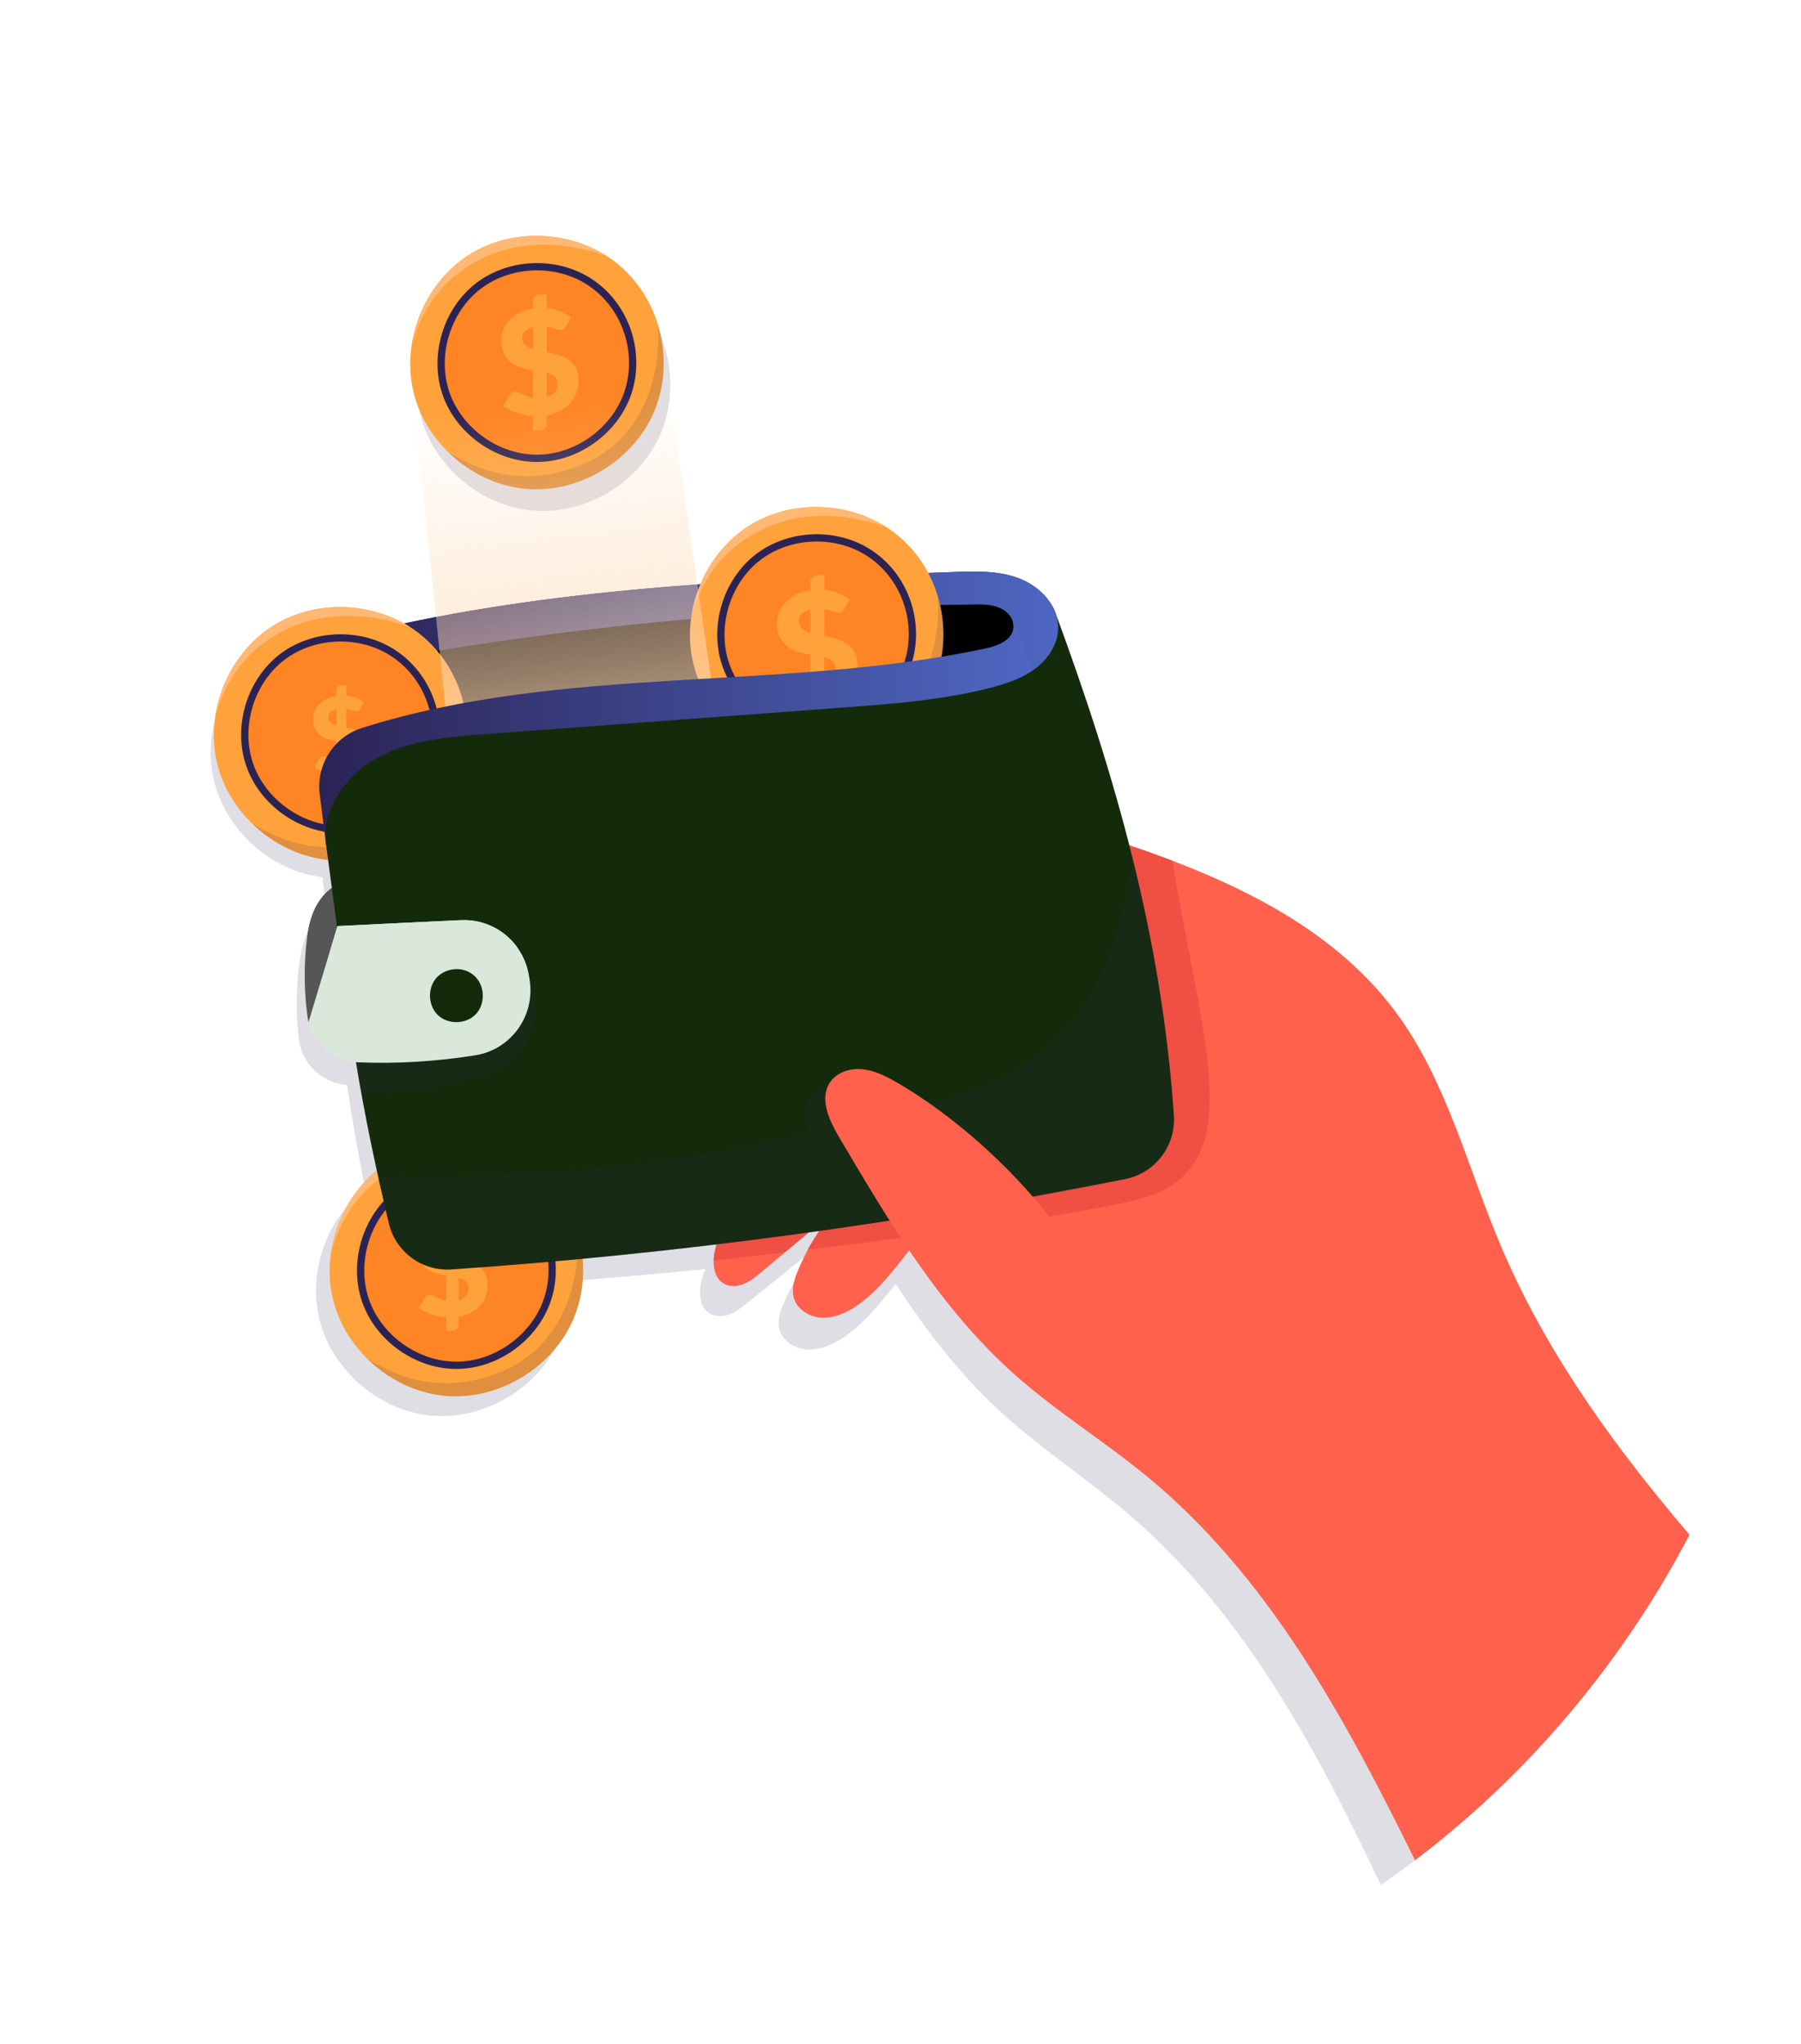 <svg xmlns="http://www.w3.org/2000/svg" xmlns:xlink="http://www.w3.org/1999/xlink" viewBox="0 0 372 422"><defs><style>      .cls-1 {        fill: url(#Degradado_sin_nombre_2);        mix-blend-mode: hard-light;      }      .cls-2 {        fill: #142b0b;      }      .cls-3 {        stroke: #2c2355;        stroke-linecap: round;        stroke-linejoin: round;        stroke-width: 1.5px;      }      .cls-3, .cls-4 {        fill: none;      }      .cls-5 {        fill: #ff614c;      }      .cls-6 {        fill: #2c2355;        mix-blend-mode: multiply;        opacity: .15;      }      .cls-7 {        fill: #ffb975;      }      .cls-8 {        isolation: isolate;      }      .cls-9 {        fill: #f04f44;      }      .cls-10 {        fill: #d9e8da;      }      .cls-11 {        fill: #ff8423;      }      .cls-12 {        fill: #ffa23b;      }      .cls-13 {        fill: url(#Degradado_sin_nombre_8-2);      }      .cls-14 {        fill: #565656;      }      .cls-15 {        fill: url(#Degradado_sin_nombre_8);      }      .cls-16 {        clip-path: url(#clippath);      }    </style><clipPath id="clippath"><path class="cls-4" d="M225.78,9.62C155.14-11.31,74-13.59,12.45,26.9c-44.51,29.28-74.04,78.87-82.93,131.4-8.88,52.53,1.98,107.48,26.25,154.91,17.9,34.99,43.67,66.88,77.78,86.4,33.61,19.24,73.24,25.41,111.97,25.86,38.23.44,77.14-4.56,111.89-20.49,50.22-23.02,89.03-68.82,105.42-121.58,16.39-52.76,10.65-111.66-13.79-161.2-24.44-49.55-64.97-95.31-123.25-112.58Z"></path></clipPath><linearGradient id="Degradado_sin_nombre_8" data-name="Degradado sin nombre 8" x1="70.55" y1="132.93" x2="219.85" y2="132.93" gradientUnits="userSpaceOnUse"><stop offset="0" stop-color="#2c2355"></stop><stop offset="1" stop-color="#4e67c3"></stop></linearGradient><linearGradient id="Degradado_sin_nombre_2" data-name="Degradado sin nombre 2" x1="120.78" y1="153.66" x2="112.08" y2="82.45" gradientUnits="userSpaceOnUse"><stop offset="0" stop-color="#ffd8b4" stop-opacity=".75"></stop><stop offset="1" stop-color="#ffd8b4" stop-opacity="0"></stop></linearGradient><linearGradient id="Degradado_sin_nombre_8-2" data-name="Degradado sin nombre 8" x1="65.93" y1="151.49" x2="214.19" y2="151.49" xlink:href="#Degradado_sin_nombre_8"></linearGradient></defs><g class="cls-8"><g id="Capa_1"><g class="cls-16"><g><path class="cls-6" d="M307.09,266.22c-6.55-16.41-10.48-34.22-20.77-48.58-12.7-17.73-33.37-27.8-53.94-35.2-3.86-16.65-8.87-32.95-14.55-49.34.13.39.23.78.31,1.18-.19-.74-.31-1.18-.31-1.18-1.12-3.24-4.03-5.92-7.28-7.26-4.27-1.76-9.03-1.71-13.64-1.63-1.74.03-3.49.06-5.23.09-1.48-2.93-3.51-5.63-6.12-7.87-8.29-7.13-21.21-8.24-30.6-2.63-4.6,2.75-8.17,7.02-10.34,11.91-20.66,1.08-41.19,3.06-61.34,6.92-8.13-4.77-18.91-4.97-27.04-.1-9.38,5.61-14.52,17.53-12.15,28.2,2.34,10.55,11.82,19.09,22.53,20.38.27,2.35.52,4.59.76,6.74-1.79,1.16-3.15,2.98-4.02,4.95-1.01,2.29-1.42,4.8-1.69,7.29-.51,4.74-.54,9.54.06,14.44.04.34.1.67.17,1,1.01,4.65,4.98,8.13,9.8,8.46.96,6.59,2.12,13.38,3.71,21.41-7.71,6.11-11.71,16.75-9.57,26.39,2.36,10.68,12.05,19.31,22.93,20.44,10.88,1.13,22.13-5.34,26.63-15.3,1.74-3.85,2.45-8.16,2.16-12.45,9.4-.7,18.77-1.53,28.13-2.47-.44,1.05-.78,2.15-.97,3.29-.36,2.11-.02,4.63,1.78,5.8,1.22.8,2.85.75,4.21.23,1.36-.52,2.53-1.45,3.67-2.36,3.8-3.06,7.61-6.12,11.41-9.17.51-.06,1.02-.12,1.53-.18-2.14,2.86-3.96,5.96-5.38,9.24-.75,1.73-1.4,3.64-.96,5.48.6,2.44,3.1,4.08,5.6,4.28,2.5.2,4.96-.8,7.08-2.14,4.57-2.87,7.92-7.23,11.36-11.41,6.12,9.41,12.91,18.31,21.13,25.93,2.41,2.24,4.93,4.35,7.51,6.4,6.57,5.24,13.49,10.07,19.86,15.55,26.41,22.73,42.01,55.23,56.65,86.84,0,0,22.14-13.08,34.07-25.11,11.93-12.03,27.45-39.78,27.45-39.78-17.9-21.01-34.41-43.16-44.58-68.66Z"></path><g><g><path class="cls-5" d="M231.99,174.1c21.22,7.04,42.8,16.75,56.17,34.67,10.57,14.16,14.85,31.89,21.72,48.17,10.67,25.29,27.61,47.12,45.92,67.77,0,0-14.98,28.04-26.67,40.31-11.69,12.26-33.57,25.77-33.57,25.77-15.26-31.32-31.49-63.51-58.34-85.72-6.48-5.36-13.49-10.05-20.16-15.16l-33.79-57.42,48.72-58.39Z"></path><path class="cls-9" d="M242.11,177.69c-3.36-1.28-6.75-2.48-10.12-3.6l-48.72,58.39,12.8,21.76c14.67-2.03,28.87-4.26,37.9-6.33,24.85-5.69,14.77-30.5,8.15-70.22Z"></path></g><g><path class="cls-5" d="M154.57,246.61c-3.12,3.74-6.36,7.75-7.07,12.57-.31,2.12.07,4.63,1.89,5.76,1.24.77,2.86.69,4.22.14,1.35-.55,2.5-1.5,3.62-2.43,5.46-4.57,10.93-9.14,16.39-13.71l-19.05-2.33Z"></path><path class="cls-9" d="M162.11,258.56c3.84-3.21,7.67-6.42,11.51-9.63l-19.05-2.33c-3.12,3.74-6.36,7.75-7.07,12.57-.05.35-.08.72-.09,1.08,3.85-.43,8.91-1.01,14.7-1.69Z"></path></g><g><path class="cls-5" d="M174.81,247.36c-4.29,4.28-7.72,9.42-10.02,15.02-.72,1.75-1.33,3.67-.85,5.49.64,2.43,3.17,4.02,5.68,4.17,2.5.15,4.94-.9,7.04-2.27,4.97-3.26,8.43-8.3,12.17-12.93,3.73-4.63,8.17-9.16,13.93-10.64l-27.95,1.16Z"></path><path class="cls-9" d="M190.34,255.02c3.41-3.95,7.41-7.53,12.41-8.82l-27.95,1.16c-3.14,3.13-5.82,6.73-7.93,10.63,7.25-.87,15.33-1.89,23.46-2.98Z"></path></g><g><path class="cls-14" d="M69.57,182.71c-2.23,1.14-3.86,3.25-4.82,5.56-.96,2.31-1.33,4.83-1.55,7.32-.42,4.75-.35,9.55.34,14.44.05.34.11.67.19,1l10.11-9.51-4.28-18.81Z"></path><path class="cls-14" d="M69.57,182.71c-2.23,1.14-3.86,3.25-4.82,5.56-.67,1.61-1.04,3.33-1.29,5.06.29.41.64.78,1.03,1.09,2.08,1.63,4.92,1.87,7.56,1.8.19,0,.39-.02.58-.03l-3.07-13.49Z"></path></g><g><path d="M74.06,168.41c-1.69-8.57-3.02-17.21-3.96-25.9-.65-6.01,3.3-11.55,9.2-12.88,38.24-8.64,78.09-10.1,117.63-11.53,4.61-.17,9.37-.31,13.67,1.36,3.28,1.28,6.25,3.9,7.43,7.12,0,0,2.96,10.22,4.11,16.63,1.15,6.41-69.86,24.26-69.86,24.26l-78.21.95Z"></path><path class="cls-15" d="M218.03,126.58c-1.18-3.22-4.14-5.84-7.43-7.12-4.3-1.67-9.06-1.53-13.67-1.36-39.54,1.42-79.39,2.89-117.63,11.53-4.3.97-7.55,4.18-8.76,8.17,43.06-8.11,86.82-12.47,130.64-13,2.22-.03,4.54-.02,6.42,1.34.79.57,1.4,1.39,1.63,2.32,1.28,5.24.8,8.21.8,8.21,0,0-4.55,13.05,3.66,10.98,3.97-1,5.6-7.69,6.16-14.39-.97-3.72-1.82-6.67-1.82-6.67Z"></path><g><path class="cls-12" d="M185.43,110.53c-8.42-6.97-21.37-7.83-30.64-2.03-9.27,5.8-14.17,17.81-11.6,28.44,2.57,10.63,12.42,19.07,23.32,19.98,10.9.91,22.02-5.77,26.32-15.82,4.31-10.05,1.74-23.02-7.4-30.57Z"></path><path class="cls-11" d="M179.76,114.32c-6.83-4.61-16.6-4.32-23.15.69-6.55,5.01-9.38,14.36-6.72,22.17,2.66,7.8,10.63,13.47,18.87,13.43,8.24-.04,16.15-5.79,18.74-13.62,2.59-7.83-.09-17.51-7.74-22.67Z"></path><path class="cls-12" d="M170.28,131.31c.51.1,1.02.21,1.54.33.51.12,1.01.27,1.5.45.48.18.94.39,1.37.64.43.25.81.56,1.14.92.33.36.61.79.82,1.28.22.49.36,1.07.42,1.73.1.98.02,1.92-.22,2.82-.25.9-.66,1.71-1.24,2.44-.58.73-1.31,1.35-2.2,1.86-.89.51-1.93.87-3.12,1.08v1.95c.01.29-.09.57-.3.82-.21.26-.49.4-.86.44l-1.77.17v-3.23c-1.21-.08-2.39-.31-3.52-.7-1.13-.39-2.1-.89-2.92-1.51l1.28-2.31c.11-.19.26-.35.46-.49.2-.14.42-.22.66-.24.25-.02.51.01.78.12.27.1.57.23.89.38.32.15.68.3,1.07.46.39.16.82.27,1.3.35v-5.92c-.77-.13-1.53-.3-2.3-.51s-1.47-.52-2.11-.94c-.64-.42-1.18-.98-1.62-1.68-.44-.7-.71-1.6-.82-2.71-.08-.82,0-1.63.26-2.44.25-.81.67-1.56,1.25-2.24.58-.69,1.31-1.27,2.2-1.76.89-.49,1.94-.83,3.13-1.01v-1.74c0-.29.09-.57.3-.82.21-.26.49-.4.86-.44l1.77-.17v3.07c1.14.1,2.14.34,2.99.73.85.39,1.58.82,2.19,1.29l-1.01,1.84c-.15.28-.31.48-.48.62-.17.14-.38.22-.63.24-.15.02-.34,0-.56-.06-.22-.06-.46-.13-.72-.21-.26-.08-.54-.17-.84-.26-.3-.09-.61-.17-.94-.23v5.57ZM167.35,125.9c-.47.12-.86.27-1.17.44-.31.18-.56.37-.74.59-.18.22-.31.45-.38.7-.07.25-.09.51-.06.78.06.61.31,1.09.74,1.43.43.34.97.61,1.62.81v-4.76ZM170.28,140.89c1.68-.45,2.45-1.47,2.29-3.07-.06-.6-.3-1.06-.71-1.37-.41-.31-.94-.55-1.59-.73v5.16Z"></path><path class="cls-6" d="M192.83,141.11c2.38-5.57,2.65-12.02.87-17.96.65,10.68-3.22,23.5-15.52,28.68-12.63,5.32-22.28.89-27.79-2.49,4.34,4.24,10.06,7.07,16.12,7.58,10.9.91,22.02-5.77,26.32-15.82Z"></path><path class="cls-7" d="M154.79,108.5c-6.49,4.06-10.83,11.16-11.97,18.7,1.59-5.48,5.24-14.08,16.21-18.59,7.6-3.13,16.12-2.58,24.04.22-8.35-5.35-19.83-5.61-28.28-.33Z"></path><path class="cls-3" d="M179.76,114.32c-6.83-4.61-16.6-4.32-23.15.69-6.55,5.01-9.38,14.36-6.72,22.17,2.66,7.8,10.63,13.47,18.87,13.43,8.24-.04,16.15-5.79,18.74-13.62,2.59-7.83-.09-17.51-7.74-22.67Z"></path></g><g><path class="cls-12" d="M87.09,131.19c-8.42-6.97-21.37-7.83-30.64-2.03-9.27,5.8-14.17,17.81-11.6,28.44,2.57,10.63,12.42,19.07,23.32,19.98,10.9.91,22.02-5.77,26.32-15.82,4.31-10.05,1.74-23.02-7.4-30.57Z"></path><path class="cls-11" d="M81.42,134.97c-6.83-4.61-16.6-4.32-23.15.69-6.55,5.01-9.38,14.36-6.72,22.17,2.66,7.8,10.63,13.47,18.87,13.43,8.24-.04,16.15-5.79,18.74-13.62,2.59-7.83-.09-17.51-7.74-22.67Z"></path><path class="cls-6" d="M94.49,161.76c2.38-5.57,2.65-12.02.87-17.96.65,10.68-3.22,23.5-15.52,28.68-12.63,5.32-22.28.89-27.79-2.49,4.34,4.24,10.06,7.07,16.12,7.58,10.9.91,22.02-5.77,26.32-15.82Z"></path><path class="cls-7" d="M56.44,129.16c-6.49,4.06-10.83,11.16-11.97,18.7,1.59-5.48,5.24-14.08,16.21-18.59,7.6-3.13,16.12-2.58,24.04.22-8.35-5.35-19.83-5.61-28.28-.33Z"></path><path class="cls-3" d="M81.42,134.97c-6.83-4.61-16.6-4.32-23.15.69-6.55,5.01-9.38,14.36-6.72,22.17,2.66,7.8,10.63,13.47,18.87,13.43,8.24-.04,16.15-5.79,18.74-13.62,2.59-7.83-.09-17.51-7.74-22.67Z"></path><path class="cls-12" d="M71.53,150.25c.36.07.72.14,1.08.23.36.09.71.19,1.05.32.34.12.66.28.96.45.3.18.57.39.8.65.23.26.43.56.58.9.15.34.25.75.3,1.22.07.69.02,1.35-.16,1.98s-.46,1.2-.87,1.72c-.41.51-.92.95-1.55,1.31-.62.36-1.36.61-2.19.76v1.37c0,.2-.06.4-.21.58-.15.18-.35.28-.6.31l-1.24.12v-2.27c-.85-.06-1.68-.22-2.47-.49-.79-.27-1.48-.62-2.05-1.06l.9-1.62c.08-.13.18-.25.32-.35.14-.1.29-.16.46-.17.18-.02.36.01.55.08.19.07.4.16.63.27.23.11.48.21.75.32.27.11.57.19.91.25v-4.15c-.54-.09-1.08-.21-1.62-.36s-1.03-.36-1.48-.66c-.45-.29-.83-.69-1.13-1.18-.31-.49-.5-1.13-.58-1.9-.06-.57,0-1.15.18-1.71.18-.57.47-1.09.87-1.57.4-.48.92-.89,1.55-1.24.63-.34,1.36-.58,2.2-.71v-1.22c0-.21.06-.4.21-.58.15-.18.35-.28.6-.31l1.24-.12v2.16c.8.07,1.5.24,2.1.51.6.27,1.11.57,1.54.91l-.71,1.29c-.1.19-.22.34-.34.44-.12.1-.26.15-.44.17-.11.01-.24,0-.4-.04-.15-.04-.32-.09-.5-.15-.18-.06-.38-.12-.59-.18-.21-.06-.43-.12-.66-.16v3.91ZM69.47,146.46c-.33.08-.6.19-.82.31-.22.12-.39.26-.52.42-.13.15-.22.32-.27.49-.05.18-.06.36-.04.55.04.43.22.76.52,1,.3.24.68.43,1.14.57v-3.34ZM71.53,156.99c1.18-.31,1.72-1.03,1.61-2.15-.04-.42-.21-.74-.5-.96-.29-.22-.66-.39-1.11-.51v3.63Z"></path></g><g><path class="cls-12" d="M111.01,241.81c-8.42-6.97-21.37-7.83-30.64-2.03-9.27,5.8-14.17,17.81-11.6,28.44,2.57,10.63,12.42,19.07,23.32,19.98,10.9.91,22.02-5.77,26.32-15.82,4.31-10.05,1.74-23.02-7.4-30.57Z"></path><path class="cls-11" d="M105.35,245.59c-6.83-4.61-16.6-4.32-23.15.69-6.55,5.01-9.38,14.36-6.72,22.17,2.66,7.8,10.63,13.47,18.87,13.43,8.24-.04,16.15-5.79,18.74-13.62,2.59-7.83-.09-17.51-7.74-22.67Z"></path><path class="cls-12" d="M94.73,259.97c.45.08.9.18,1.35.29.45.11.89.24,1.31.39.42.16.82.34,1.2.56.38.22.71.49,1,.81.29.32.53.69.72,1.12.19.43.31.94.37,1.52.08.86.02,1.69-.2,2.47s-.58,1.5-1.08,2.14c-.51.64-1.15,1.18-1.93,1.63-.78.45-1.69.76-2.74.95v1.7c0,.26-.08.5-.26.72-.18.23-.43.35-.75.38l-1.55.15v-2.83c-1.06-.07-2.09-.27-3.08-.61-.99-.34-1.84-.78-2.56-1.32l1.12-2.02c.1-.16.23-.31.41-.43.18-.12.37-.19.58-.21.22-.02.45.01.68.1.24.09.5.2.78.34.28.13.59.27.93.4.34.14.72.24,1.14.31v-5.18c-.67-.12-1.34-.27-2.02-.45s-1.29-.45-1.85-.82c-.56-.37-1.03-.86-1.42-1.47-.38-.61-.63-1.4-.72-2.38-.07-.72,0-1.43.23-2.14.22-.71.59-1.36,1.09-1.96.5-.6,1.15-1.11,1.93-1.54.78-.43,1.7-.72,2.75-.88v-1.53c0-.26.08-.5.27-.72.18-.22.43-.35.75-.38l1.55-.15v2.69c1,.09,1.87.3,2.62.64.74.34,1.38.72,1.92,1.13l-.89,1.61c-.13.24-.27.42-.42.54-.15.12-.33.19-.55.21-.14.01-.3,0-.49-.05-.19-.05-.4-.11-.63-.19-.23-.07-.47-.15-.73-.23-.26-.08-.53-.15-.82-.2v4.88ZM92.16,255.23c-.41.11-.75.24-1.03.39-.27.16-.49.33-.65.52-.16.19-.27.4-.33.62-.06.22-.08.45-.06.69.05.54.27.95.64,1.25.38.3.85.53,1.42.71v-4.17ZM94.73,268.37c1.47-.39,2.14-1.29,2-2.69-.05-.53-.26-.93-.62-1.2-.36-.27-.82-.48-1.39-.64v4.52Z"></path><path class="cls-6" d="M118.41,272.38c2.38-5.57,2.65-12.02.87-17.96.65,10.68-3.22,23.5-15.52,28.68-12.63,5.32-22.28.89-27.79-2.49,4.34,4.24,10.06,7.07,16.12,7.58,10.9.91,22.02-5.77,26.32-15.82Z"></path><path class="cls-7" d="M80.37,239.78c-6.49,4.06-10.83,11.16-11.97,18.7,1.59-5.48,5.24-14.08,16.21-18.59,7.6-3.13,16.12-2.58,24.04.22-8.35-5.35-19.83-5.61-28.28-.33Z"></path><path class="cls-3" d="M105.35,245.59c-6.83-4.61-16.6-4.32-23.15.69-6.55,5.01-9.38,14.36-6.72,22.17,2.66,7.8,10.63,13.47,18.87,13.43,8.24-.04,16.15-5.79,18.74-13.62,2.59-7.83-.09-17.51-7.74-22.67Z"></path></g><g><g><path class="cls-6" d="M129.02,59.03c-8.42-6.97-21.37-7.83-30.64-2.03-9.27,5.8-14.17,17.81-11.6,28.44,2.57,10.63,12.42,19.07,23.32,19.98,10.9.91,22.02-5.77,26.32-15.82,4.31-10.05,1.74-23.02-7.4-30.57Z"></path><path class="cls-12" d="M127.65,54.55c-8.42-6.97-21.37-7.83-30.64-2.03-9.27,5.8-14.17,17.81-11.6,28.44,2.57,10.63,12.42,19.07,23.32,19.98,10.9.91,22.02-5.77,26.32-15.82,4.31-10.05,1.74-23.02-7.4-30.57Z"></path><path class="cls-11" d="M121.98,58.34c-6.83-4.61-16.6-4.32-23.15.69-6.55,5.01-9.38,14.36-6.72,22.17,2.66,7.8,10.63,13.47,18.87,13.43,8.24-.04,16.15-5.79,18.74-13.62,2.59-7.83-.09-17.51-7.74-22.67Z"></path><path class="cls-6" d="M135.05,85.13c2.38-5.57,2.65-12.02.87-17.96.65,10.68-3.22,23.5-15.52,28.68-12.63,5.32-22.28.89-27.79-2.49,4.34,4.24,10.06,7.07,16.12,7.58,10.9.91,22.02-5.77,26.32-15.82Z"></path><path class="cls-7" d="M97,52.52c-6.49,4.06-10.83,11.16-11.97,18.7,1.59-5.48,5.24-14.08,16.21-18.59,7.6-3.13,16.12-2.58,24.04.22-8.35-5.35-19.83-5.61-28.28-.33Z"></path><path class="cls-3" d="M121.98,58.34c-6.83-4.61-16.6-4.32-23.15.69-6.55,5.01-9.38,14.36-6.72,22.17,2.66,7.8,10.63,13.47,18.87,13.43,8.24-.04,16.15-5.79,18.74-13.62,2.59-7.83-.09-17.51-7.74-22.67Z"></path></g><polygon class="cls-1" points="84.83 77.47 93.54 160.67 149 154.56 136.8 71.22 84.83 77.47"></polygon></g><path class="cls-13" d="M67.37,174.53l-1.32-10.41c-.83-6.12,2.84-11.97,8.73-13.83,41.59-13.14,86.58-7.45,128.7-16.39,2.61-.55,5.75-1.73,5.85-4.5.01-.32-.02-.64-.1-.94,0,0,2.58,3.17,4.95,16.12,0,0-39.16,16.71-74.97,21.26-35.8,4.55-71.85,8.7-71.85,8.7Z"></path><path class="cls-2" d="M67.37,174.53c4.69,34.55,5.45,46.35,12.94,78.02,1.4,5.91,6.86,9.94,12.92,9.53,47.01-3.18,93.38-9.57,139.2-18.66,6.18-1.23,10.46-6.86,10.03-13.14-2.51-36.85-12.06-70.12-24.43-103.71.37,1,.56,2.06.54,3.15-.06,3.36-2.16,6.44-4.87,8.43-2.71,1.99-5.98,3.04-9.24,3.88-9.87,2.52-20.09,3.29-30.25,4.04l-73.98,5.49c-7.53.56-15.31,1.19-21.99,4.72-6.68,3.53-12.01,10.78-10.87,18.25Z"></path><path class="cls-6" d="M233.9,177.04c-5.44,39.73-24.43,47.11-51.24,53.33l-6.75-6.43s-8.75-1.43-9.74,5.49c-.18,1.23.16,2.77.83,4.48-1.07.25-2.14.5-3.23.76-34.33,8.29-71.38,8.44-85.69,8.12.67,3.06,1.41,6.28,2.23,9.76,1.4,5.91,6.86,9.94,12.92,9.53,47.01-3.18,93.38-9.57,139.2-18.66,6.18-1.23,10.46-6.86,10.03-13.14-1.26-18.48-4.29-36.07-8.56-53.24Z"></path><path class="cls-6" d="M74.65,225.83c4.64-.04,10.48-.41,16.5-1.58,13.52-2.64,17.47-6.07,19.19-13.25,1.71-7.19-2.64-11.74-2.64-11.74l-36.78,2.18c1.16,8.69,2.25,16.19,3.73,24.39Z"></path></g><g><path class="cls-10" d="M63.73,211.04c1.1,4.64,5.15,8.05,10,8.27,8.02.36,16.52-.15,24.52-1.45,7.33-1.2,12.29-8.13,11.16-15.48-.05-.31-.1-.62-.15-.94-1.1-6.85-7.13-11.8-14.06-11.47-8.57.41-17.56.82-25.5,1.23l-5.98,19.84Z"></path><path class="cls-10" d="M95.21,189.97c-8.57.41-17.56.82-25.5,1.23l-1.44,4.8c1.24.22,2.53.27,3.79.24,6.56-.15,13-1.75,19.53-2.37,5.22-.5,10.7-.3,15.22,1.67-2.62-3.58-6.9-5.78-11.59-5.56Z"></path><path class="cls-2" d="M98.23,201.71c1.99,2.04,1.99,5.69,0,7.73s-5.64,2.13-7.73.18c-2.09-1.95-2.26-5.59-.36-7.73,1.9-2.13,5.74-2.61,8.1-.19Z"></path></g><path class="cls-5" d="M216.68,251.16c-8-10.36-19.99-21.06-31.32-27.61-2.22-1.29-4.57-2.51-7.12-2.79-2.55-.28-5.38.57-6.81,2.71-2.23,3.35-.19,7.79,1.86,11.26,10.34,17.53,20.93,35.37,36.13,48.92,2.46,2.19,5.02,4.25,7.63,6.26"></path></g></g></g><path class="cls-12" d="M112.94,72.72c.49.09.98.2,1.48.31.49.12.97.26,1.43.43.46.17.9.38,1.31.62.41.24.78.54,1.1.89.32.35.58.76.79,1.23.21.47.34,1.03.4,1.66.09.94.02,1.85-.21,2.71s-.63,1.64-1.19,2.35c-.55.7-1.26,1.3-2.11,1.79-.85.49-1.85.84-3,1.04v1.87c.01.28-.09.54-.29.79-.2.25-.47.39-.82.42l-1.7.17v-3.1c-1.17-.08-2.29-.3-3.38-.67-1.09-.37-2.02-.85-2.8-1.45l1.23-2.21c.1-.18.25-.34.44-.47.19-.13.4-.21.63-.23.24-.02.49.01.75.11.26.1.55.22.86.37.31.14.65.29,1.02.44.37.15.79.26,1.24.34v-5.68c-.74-.13-1.47-.29-2.21-.49s-1.41-.5-2.03-.9c-.61-.4-1.13-.94-1.55-1.61-.42-.67-.69-1.54-.79-2.6-.08-.79,0-1.57.25-2.34.24-.78.64-1.49,1.2-2.15.55-.66,1.26-1.22,2.12-1.69.86-.47,1.86-.79,3.01-.97v-1.67c0-.28.09-.54.29-.79.2-.25.47-.38.82-.42l1.7-.17v2.95c1.1.09,2.05.33,2.87.7.82.37,1.52.78,2.1,1.24l-.97,1.77c-.14.27-.3.46-.46.6-.16.13-.36.21-.6.23-.15.01-.33,0-.54-.06-.21-.05-.44-.12-.69-.2-.25-.08-.52-.16-.8-.25-.28-.09-.58-.16-.9-.22v5.35ZM110.12,67.53c-.45.12-.83.26-1.12.43-.3.17-.54.36-.71.57-.17.21-.3.43-.36.68-.07.24-.09.49-.06.75.06.59.29,1.04.71,1.37.41.33.93.58,1.55.77v-4.56ZM112.94,81.92c1.61-.43,2.35-1.41,2.2-2.94-.06-.58-.28-1.01-.68-1.31-.4-.3-.9-.53-1.52-.7v4.95Z"></path></g></g></svg>